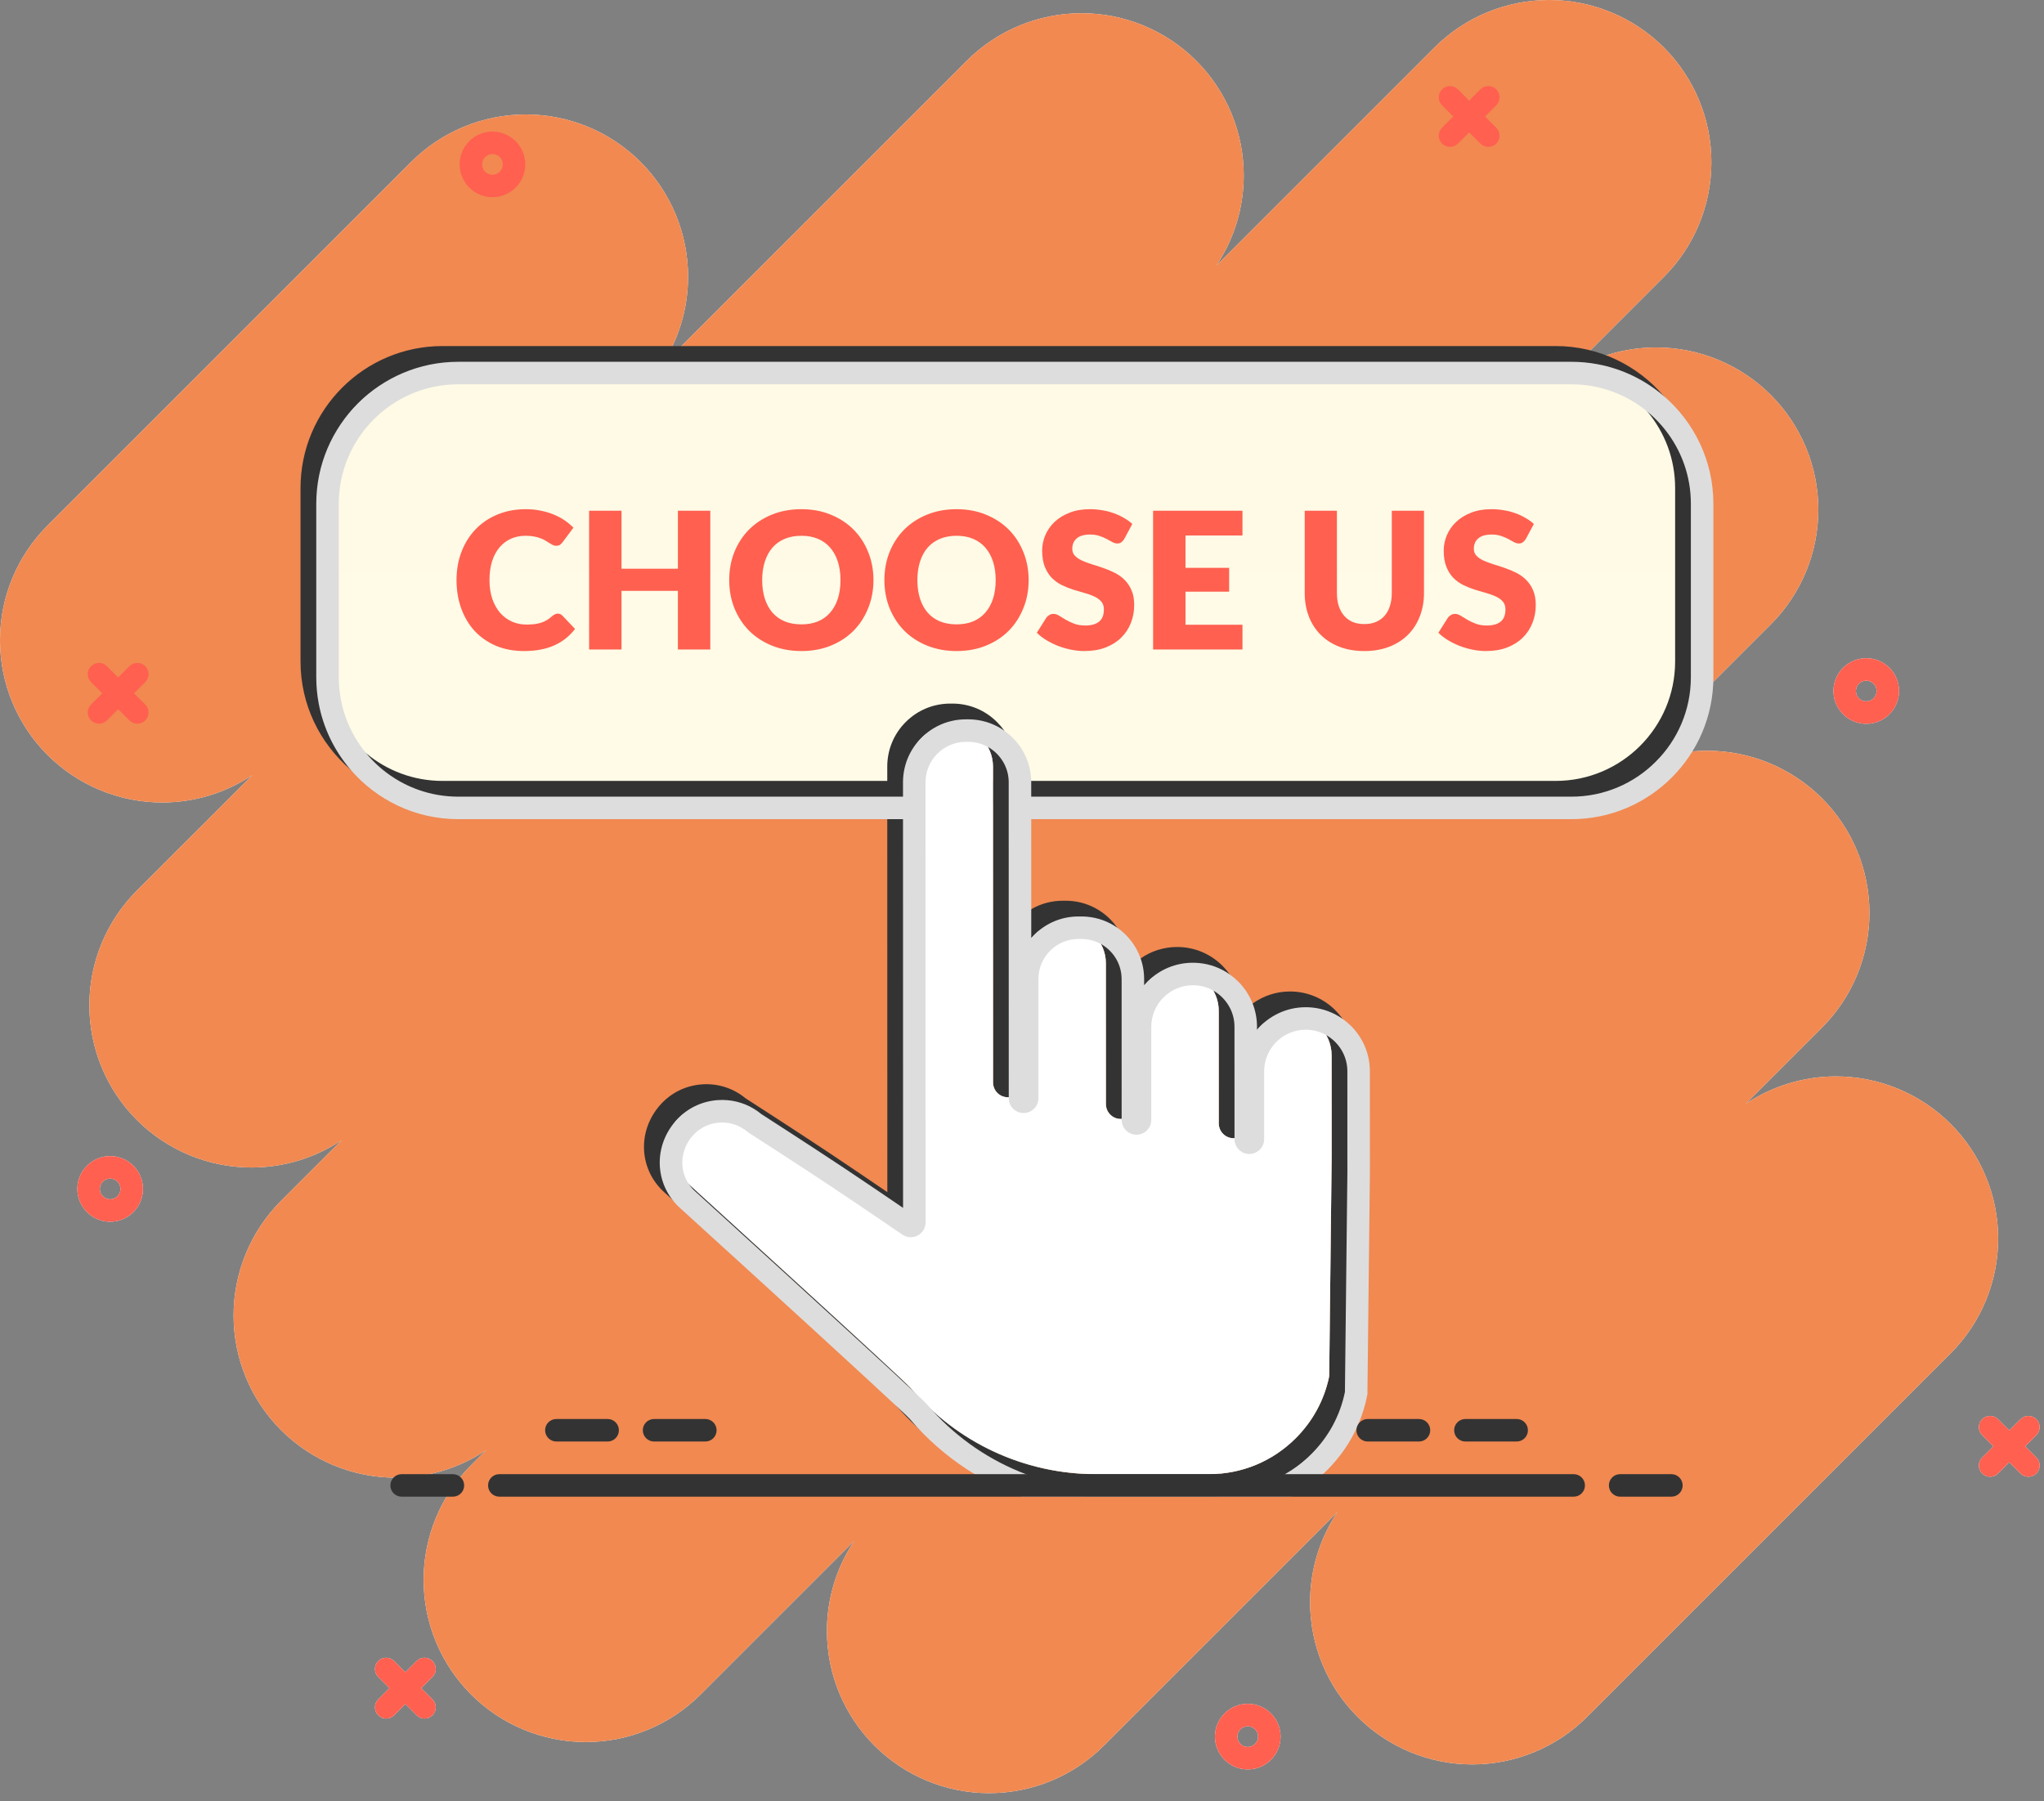 <svg width="236" height="208" viewBox="0 0 236 208" fill="none" xmlns="http://www.w3.org/2000/svg">
<rect x="0" y="0" width="236" height="208" fill="#808080" stroke="none"/>
<path d="M5.486 87.175C8.999 90.688 13.763 92.662 18.73 92.662C22.463 92.662 26.079 91.547 29.137 89.504L15.803 102.837C12.291 106.35 10.317 111.114 10.317 116.082C10.317 121.049 12.29 125.814 15.803 129.326C19.316 132.838 24.08 134.812 29.047 134.812C32.779 134.812 36.396 133.698 39.454 131.655L32.456 138.653C28.944 142.165 26.97 146.93 26.97 151.897C26.97 156.865 28.943 161.629 32.456 165.142C35.968 168.654 40.732 170.628 45.7 170.628C49.431 170.628 53.048 169.514 56.106 167.471L54.397 169.181C50.884 172.693 48.91 177.457 48.91 182.425C48.91 187.393 50.883 192.157 54.397 195.669C57.909 199.181 62.673 201.155 67.641 201.155C72.609 201.155 77.373 199.182 80.885 195.669L98.634 177.92C96.591 180.978 95.477 184.595 95.477 188.326C95.477 193.294 97.45 198.058 100.963 201.57C104.476 205.083 109.24 207.057 114.207 207.057C119.175 207.057 123.939 205.083 127.452 201.57L154.42 174.602C152.376 177.66 151.263 181.277 151.263 185.009C151.263 189.976 153.236 194.74 156.749 198.253C160.262 201.765 165.026 203.739 169.993 203.739C174.961 203.739 179.725 201.766 183.238 198.253L225.222 156.269C228.734 152.756 230.708 147.992 230.708 143.025C230.708 138.057 228.735 133.293 225.222 129.78C221.709 126.268 216.945 124.294 211.977 124.294C208.246 124.294 204.629 125.408 201.571 127.451L210.36 118.662C213.872 115.15 215.846 110.386 215.846 105.418C215.846 100.45 213.873 95.686 210.36 92.174C206.847 88.662 202.083 86.688 197.115 86.688C193.384 86.688 189.767 87.802 186.709 89.845L204.458 72.096C207.971 68.583 209.944 63.819 209.944 58.852C209.944 53.884 207.971 49.12 204.458 45.607C200.946 42.095 196.182 40.121 191.214 40.121C187.483 40.121 183.866 41.235 180.808 43.278L192.111 31.975C195.623 28.462 197.597 23.698 197.597 18.73C197.597 13.763 195.624 8.999 192.111 5.486C188.599 1.974 183.835 0 178.867 0C173.899 0 169.135 1.973 165.623 5.486L140.445 30.664C142.489 27.606 143.602 23.989 143.602 20.258C143.602 15.29 141.629 10.526 138.116 7.013C134.603 3.501 129.839 1.527 124.872 1.527C119.904 1.527 115.14 3.5 111.627 7.013L76.287 42.353C78.331 39.296 79.445 35.679 79.445 31.947C79.445 26.979 77.472 22.215 73.959 18.702C70.446 15.19 65.682 13.216 60.714 13.216C55.747 13.216 50.983 15.189 47.47 18.702L5.486 60.687C1.973 64.2 0 68.964 0 73.931C0 78.898 1.973 83.663 5.486 87.175Z" fill="white"/>
<path d="M230.156 167.011L228.86 168.307C228.353 168.814 228.353 169.635 228.86 170.141C229.366 170.648 230.187 170.648 230.694 170.141L231.99 168.845L233.286 170.141C233.792 170.648 234.614 170.648 235.12 170.141C235.627 169.635 235.627 168.814 235.12 168.307L233.824 167.011L235.12 165.715C235.627 165.209 235.627 164.387 235.12 163.881C234.867 163.627 234.535 163.501 234.203 163.501C233.87 163.501 233.539 163.627 233.285 163.881L231.989 165.177L230.693 163.881C230.44 163.627 230.108 163.501 229.776 163.501C229.444 163.501 229.112 163.627 228.858 163.881C228.352 164.387 228.352 165.209 228.858 165.715L230.154 167.011H230.156Z" fill="white"/>
<path d="M44.969 194.933L43.673 196.229C43.166 196.736 43.166 197.557 43.673 198.063C44.179 198.57 45 198.57 45.507 198.063L46.803 196.767L48.099 198.063C48.605 198.57 49.427 198.57 49.933 198.063C50.44 197.557 50.44 196.736 49.933 196.229L48.637 194.933L49.933 193.637C50.44 193.131 50.44 192.309 49.933 191.803C49.679 191.549 49.348 191.423 49.016 191.423C48.683 191.423 48.352 191.549 48.098 191.803L46.802 193.099L45.506 191.803C45.253 191.549 44.921 191.423 44.589 191.423C44.257 191.423 43.925 191.549 43.671 191.803C43.165 192.309 43.165 193.131 43.671 193.637L44.967 194.933H44.969Z" fill="white"/>
<path d="M11.808 80.057L10.512 81.353C10.006 81.86 10.006 82.681 10.512 83.187C11.019 83.694 11.84 83.694 12.346 83.187L13.642 81.891L14.938 83.187C15.445 83.694 16.266 83.694 16.773 83.187C17.279 82.681 17.279 81.86 16.773 81.353L15.476 80.057L16.773 78.761C17.279 78.254 17.279 77.433 16.773 76.927C16.519 76.673 16.187 76.547 15.855 76.547C15.523 76.547 15.191 76.673 14.938 76.927L13.642 78.223L12.345 76.927C12.092 76.673 11.76 76.547 11.428 76.547C11.096 76.547 10.764 76.673 10.511 76.927C10.004 77.433 10.004 78.254 10.511 78.761L11.807 80.057H11.808Z" fill="white"/>
<path d="M167.796 13.452L166.5 14.748C165.993 15.254 165.993 16.075 166.5 16.582C167.006 17.088 167.828 17.088 168.334 16.582L169.63 15.286L170.926 16.582C171.433 17.088 172.254 17.088 172.76 16.582C173.267 16.075 173.267 15.254 172.76 14.748L171.464 13.452L172.76 12.156C173.267 11.649 173.267 10.828 172.76 10.321C172.507 10.068 172.175 9.941 171.843 9.941C171.511 9.941 171.179 10.068 170.925 10.321L169.629 11.617L168.333 10.321C168.08 10.068 167.748 9.941 167.416 9.941C167.084 9.941 166.752 10.068 166.499 10.321C165.992 10.828 165.992 11.649 166.499 12.156L167.795 13.452H167.796Z" fill="white"/>
<path d="M144.067 196.74C146.156 196.74 147.856 198.44 147.856 200.529C147.856 202.618 146.156 204.318 144.067 204.318C141.978 204.318 140.278 202.618 140.278 200.529C140.278 198.44 141.978 196.74 144.067 196.74ZM144.067 201.724C144.726 201.724 145.262 201.188 145.262 200.529C145.262 199.87 144.726 199.334 144.067 199.334C143.408 199.334 142.872 199.87 142.872 200.529C142.872 201.188 143.408 201.724 144.067 201.724Z" fill="white"/>
<path d="M215.479 76.003C217.568 76.003 219.268 77.703 219.268 79.792C219.268 81.881 217.568 83.581 215.479 83.581C213.39 83.581 211.69 81.881 211.69 79.792C211.69 77.703 213.39 76.003 215.479 76.003ZM215.479 80.987C216.138 80.987 216.674 80.451 216.674 79.792C216.674 79.133 216.138 78.597 215.479 78.597C214.82 78.597 214.284 79.133 214.284 79.792C214.284 80.451 214.82 80.987 215.479 80.987Z" fill="white"/>
<path d="M56.86 15.192C58.949 15.192 60.649 16.892 60.649 18.982C60.649 21.071 58.949 22.77 56.86 22.77C54.771 22.77 53.071 21.071 53.071 18.982C53.071 16.892 54.771 15.192 56.86 15.192ZM56.86 20.176C57.519 20.176 58.055 19.64 58.055 18.981C58.055 18.322 57.519 17.786 56.86 17.786C56.201 17.786 55.665 18.322 55.665 18.981C55.665 19.64 56.201 20.176 56.86 20.176Z" fill="white"/>
<path d="M12.718 133.496C14.807 133.496 16.507 135.196 16.507 137.285C16.507 139.374 14.807 141.074 12.718 141.074C10.629 141.074 8.929 139.374 8.929 137.285C8.929 135.196 10.629 133.496 12.718 133.496ZM12.718 138.48C13.377 138.48 13.913 137.944 13.913 137.285C13.913 136.626 13.377 136.09 12.718 136.09C12.059 136.09 11.523 136.626 11.523 137.285C11.523 137.944 12.059 138.48 12.718 138.48Z" fill="white"/>
<path d="M5.486 87.175C8.999 90.688 13.763 92.662 18.73 92.662C22.463 92.662 26.079 91.547 29.137 89.504L15.803 102.837C12.291 106.35 10.317 111.114 10.317 116.082C10.317 121.049 12.29 125.814 15.803 129.326C19.316 132.838 24.08 134.812 29.047 134.812C32.779 134.812 36.396 133.698 39.454 131.655L32.456 138.653C28.944 142.165 26.97 146.93 26.97 151.897C26.97 156.865 28.943 161.629 32.456 165.142C35.968 168.654 40.732 170.628 45.7 170.628C49.431 170.628 53.048 169.514 56.106 167.471L54.397 169.181C50.884 172.693 48.91 177.457 48.91 182.425C48.91 187.393 50.883 192.157 54.397 195.669C57.909 199.181 62.673 201.155 67.641 201.155C72.609 201.155 77.373 199.182 80.885 195.669L98.634 177.92C96.591 180.978 95.477 184.595 95.477 188.326C95.477 193.294 97.45 198.058 100.963 201.57C104.476 205.083 109.24 207.057 114.207 207.057C119.175 207.057 123.939 205.083 127.452 201.57L154.42 174.602C152.376 177.66 151.263 181.277 151.263 185.009C151.263 189.976 153.236 194.74 156.749 198.253C160.262 201.765 165.026 203.739 169.993 203.739C174.961 203.739 179.725 201.766 183.238 198.253L225.222 156.269C228.734 152.756 230.708 147.992 230.708 143.025C230.708 138.057 228.735 133.293 225.222 129.78C221.709 126.268 216.945 124.294 211.977 124.294C208.246 124.294 204.629 125.408 201.571 127.451L210.36 118.662C213.872 115.15 215.846 110.386 215.846 105.418C215.846 100.45 213.873 95.686 210.36 92.174C206.847 88.662 202.083 86.688 197.115 86.688C193.384 86.688 189.767 87.802 186.709 89.845L204.458 72.096C207.971 68.583 209.944 63.819 209.944 58.852C209.944 53.884 207.971 49.12 204.458 45.607C200.946 42.095 196.182 40.121 191.214 40.121C187.483 40.121 183.866 41.235 180.808 43.278L192.111 31.975C195.623 28.462 197.597 23.698 197.597 18.73C197.597 13.763 195.624 8.999 192.111 5.486C188.599 1.974 183.835 0 178.867 0C173.899 0 169.135 1.973 165.623 5.486L140.445 30.664C142.489 27.606 143.602 23.989 143.602 20.258C143.602 15.29 141.629 10.526 138.116 7.013C134.603 3.501 129.839 1.527 124.872 1.527C119.904 1.527 115.14 3.5 111.627 7.013L76.287 42.353C78.331 39.296 79.445 35.679 79.445 31.947C79.445 26.979 77.472 22.215 73.959 18.702C70.446 15.19 65.682 13.216 60.714 13.216C55.747 13.216 50.983 15.189 47.47 18.702L5.486 60.687C1.973 64.2 0 68.964 0 73.931C0 78.898 1.973 83.663 5.486 87.175Z" fill="#F18951"/>
<path d="M230.156 167.011L228.86 168.307C228.353 168.814 228.353 169.635 228.86 170.141C229.366 170.648 230.187 170.648 230.694 170.141L231.99 168.845L233.286 170.141C233.792 170.648 234.614 170.648 235.12 170.141C235.627 169.635 235.627 168.814 235.12 168.307L233.824 167.011L235.12 165.715C235.627 165.209 235.627 164.387 235.12 163.881C234.867 163.627 234.535 163.501 234.203 163.501C233.87 163.501 233.539 163.627 233.285 163.881L231.989 165.177L230.693 163.881C230.44 163.627 230.108 163.501 229.776 163.501C229.444 163.501 229.112 163.627 228.858 163.881C228.352 164.387 228.352 165.209 228.858 165.715L230.154 167.011H230.156Z" fill="#FF6050"/>
<path d="M44.969 194.933L43.673 196.229C43.166 196.736 43.166 197.557 43.673 198.063C44.179 198.57 45 198.57 45.507 198.063L46.803 196.767L48.099 198.063C48.605 198.57 49.427 198.57 49.933 198.063C50.44 197.557 50.44 196.736 49.933 196.229L48.637 194.933L49.933 193.637C50.44 193.131 50.44 192.309 49.933 191.803C49.679 191.549 49.348 191.423 49.016 191.423C48.683 191.423 48.352 191.549 48.098 191.803L46.802 193.099L45.506 191.803C45.253 191.549 44.921 191.423 44.589 191.423C44.257 191.423 43.925 191.549 43.671 191.803C43.165 192.309 43.165 193.131 43.671 193.637L44.967 194.933H44.969Z" fill="#FF6050"/>
<path d="M11.808 80.057L10.512 81.353C10.006 81.86 10.006 82.681 10.512 83.187C11.019 83.694 11.84 83.694 12.346 83.187L13.642 81.891L14.938 83.187C15.445 83.694 16.266 83.694 16.773 83.187C17.279 82.681 17.279 81.86 16.773 81.353L15.476 80.057L16.773 78.761C17.279 78.254 17.279 77.433 16.773 76.927C16.519 76.673 16.187 76.547 15.855 76.547C15.523 76.547 15.191 76.673 14.938 76.927L13.642 78.223L12.345 76.927C12.092 76.673 11.76 76.547 11.428 76.547C11.096 76.547 10.764 76.673 10.511 76.927C10.004 77.433 10.004 78.254 10.511 78.761L11.807 80.057H11.808Z" fill="#FF6050"/>
<path d="M167.796 13.452L166.5 14.748C165.993 15.254 165.993 16.075 166.5 16.582C167.006 17.088 167.828 17.088 168.334 16.582L169.63 15.286L170.926 16.582C171.433 17.088 172.254 17.088 172.76 16.582C173.267 16.075 173.267 15.254 172.76 14.748L171.464 13.452L172.76 12.156C173.267 11.649 173.267 10.828 172.76 10.321C172.507 10.068 172.175 9.941 171.843 9.941C171.511 9.941 171.179 10.068 170.925 10.321L169.629 11.617L168.333 10.321C168.08 10.068 167.748 9.941 167.416 9.941C167.084 9.941 166.752 10.068 166.499 10.321C165.992 10.828 165.992 11.649 166.499 12.156L167.795 13.452H167.796Z" fill="#FF6050"/>
<path d="M144.067 196.74C146.156 196.74 147.856 198.44 147.856 200.529C147.856 202.618 146.156 204.318 144.067 204.318C141.978 204.318 140.278 202.618 140.278 200.529C140.278 198.44 141.978 196.74 144.067 196.74ZM144.067 201.724C144.726 201.724 145.262 201.188 145.262 200.529C145.262 199.87 144.726 199.334 144.067 199.334C143.408 199.334 142.872 199.87 142.872 200.529C142.872 201.188 143.408 201.724 144.067 201.724Z" fill="#FF6050"/>
<path d="M215.479 76.003C217.568 76.003 219.268 77.703 219.268 79.792C219.268 81.881 217.568 83.581 215.479 83.581C213.39 83.581 211.69 81.881 211.69 79.792C211.69 77.703 213.39 76.003 215.479 76.003ZM215.479 80.987C216.138 80.987 216.674 80.451 216.674 79.792C216.674 79.133 216.138 78.597 215.479 78.597C214.82 78.597 214.284 79.133 214.284 79.792C214.284 80.451 214.82 80.987 215.479 80.987Z" fill="#FF6050"/>
<path d="M56.86 15.192C58.949 15.192 60.649 16.892 60.649 18.982C60.649 21.071 58.949 22.77 56.86 22.77C54.771 22.77 53.071 21.071 53.071 18.982C53.071 16.892 54.771 15.192 56.86 15.192ZM56.86 20.176C57.519 20.176 58.055 19.64 58.055 18.981C58.055 18.322 57.519 17.786 56.86 17.786C56.201 17.786 55.665 18.322 55.665 18.981C55.665 19.64 56.201 20.176 56.86 20.176Z" fill="#FF6050"/>
<path d="M12.718 133.496C14.807 133.496 16.507 135.196 16.507 137.285C16.507 139.374 14.807 141.074 12.718 141.074C10.629 141.074 8.929 139.374 8.929 137.285C8.929 135.196 10.629 133.496 12.718 133.496ZM12.718 138.48C13.377 138.48 13.913 137.944 13.913 137.285C13.913 136.626 13.377 136.09 12.718 136.09C12.059 136.09 11.523 136.626 11.523 137.285C11.523 137.944 12.059 138.48 12.718 138.48Z" fill="#FF6050"/>
<path d="M194.711 56.09V76.123C194.711 84.444 187.942 91.213 179.621 91.213H114.65V88.26C114.65 87.013 114.162 85.839 113.278 84.954C112.394 84.071 111.22 83.584 109.973 83.584H109.719C108.469 83.584 107.294 84.071 106.412 84.954C105.529 85.837 105.043 87.011 105.043 88.261V91.213H51.09C42.77 91.213 36 84.444 36 76.123V56.09C36 47.769 42.77 41 51.09 41H179.621C187.942 41 194.711 47.769 194.711 56.09Z" fill="url(#paint0_linear_3228_4515)"/>
<path d="M192.076 45.71C189.067 42.192 184.599 39.96 179.619 39.96H51.089C42.051 39.96 34.699 47.312 34.699 56.35V76.383C34.699 81.364 36.933 85.833 40.45 88.841C43.315 91.292 47.032 92.772 51.089 92.772H105.042V90.173H51.089C47.748 90.173 44.682 88.979 42.293 86.995C39.243 84.464 37.298 80.647 37.298 76.383V56.35C37.298 48.745 43.484 42.559 51.089 42.559H179.619C183.883 42.559 187.701 44.504 190.232 47.554C192.216 49.943 193.41 53.009 193.41 56.35V76.383C193.41 83.987 187.223 90.173 179.619 90.173H114.649V91.473C114.649 91.872 114.649 92.306 114.649 92.772H179.619C188.656 92.772 196.009 85.42 196.009 76.383V56.35C196.009 52.292 194.527 48.575 192.076 45.71Z" fill="#333333"/>
<path d="M155.052 132.081C155.051 129.518 155.05 126.198 155.049 121.888C155.049 121.762 155.046 121.637 155.037 121.513C154.948 120.027 154.324 118.639 153.26 117.575C152.738 117.054 152.139 116.638 151.489 116.339C150.701 115.977 149.839 115.786 148.946 115.786H148.946C147.449 115.786 146.075 116.329 145.013 117.228C143.687 118.348 142.843 120.022 142.843 121.889C142.843 125.675 142.843 127.022 142.843 129.196V129.722C142.843 129.912 142.713 130.073 142.536 130.12C142.502 130.129 142.466 130.134 142.43 130.134C142.203 130.134 142.019 129.949 142.019 129.723C142.017 123.107 142.016 117.064 142.016 116.752C142.016 116.626 142.012 116.501 142.004 116.376C141.914 114.889 141.291 113.503 140.226 112.439C139.704 111.917 139.105 111.501 138.454 111.203C137.667 110.841 136.805 110.651 135.914 110.651H135.912C134.439 110.651 133.087 111.176 132.031 112.048C130.675 113.168 129.81 114.862 129.811 116.754C129.811 122.296 129.811 124.037 129.811 126.236V127.497C129.811 127.687 129.681 127.848 129.505 127.894C129.471 127.903 129.436 127.908 129.4 127.908C129.173 127.908 128.988 127.723 128.988 127.497V124.243C128.986 121.422 128.985 118.047 128.984 111.23C128.984 111.122 128.981 111.015 128.975 110.908C128.854 108.668 127.483 106.756 125.55 105.858C124.793 105.505 123.949 105.309 123.061 105.309H122.7C121.332 105.309 120.072 105.775 119.068 106.557C117.675 107.641 116.777 109.334 116.778 111.232C116.779 120.628 116.779 121.582 116.78 124.993C116.78 125.141 116.704 125.239 116.66 125.284C116.619 125.324 116.558 125.369 116.472 125.391C116.441 125.4 116.405 125.405 116.366 125.405C116.14 125.405 115.955 125.22 115.955 124.994C115.953 114.013 115.95 99.77 115.949 92.772C115.949 92.306 115.948 91.872 115.948 91.473V88.519C115.948 88.405 115.944 88.291 115.938 88.178C115.856 86.712 115.244 85.344 114.195 84.295C113.689 83.789 113.11 83.386 112.481 83.094C111.704 82.734 110.853 82.544 109.972 82.544H109.717C108.12 82.544 106.619 83.166 105.491 84.294C104.363 85.423 103.742 86.924 103.742 88.521V91.473L103.743 94.59L103.751 139.122V139.332C103.751 139.547 103.613 139.653 103.53 139.696C103.448 139.74 103.284 139.794 103.106 139.674L98.525 136.558C93.883 133.404 88.684 130.049 86.464 128.617C85.926 128.27 85.454 127.965 85.306 127.867C84.906 127.528 84.472 127.253 84.018 127.041C81.724 125.967 78.903 126.488 77.16 128.493C75.544 130.353 75.244 132.835 76.198 134.865C76.529 135.572 77.013 136.224 77.645 136.777C87.856 146.058 103.337 160.197 104.187 161.151C107.855 165.478 112.629 168.593 117.918 170.223C118.685 170.46 119.463 170.665 120.25 170.838C122.303 171.289 124.419 171.523 126.563 171.523H126.568L139.592 171.52C141.769 171.52 143.876 171.074 145.811 170.223C147.547 169.46 149.145 168.371 150.526 166.99C152.731 164.784 154.183 162.057 154.767 159.047L155.054 133.38L155.052 132.081ZM153.47 158.784L153.469 158.912C153.462 158.949 153.454 158.985 153.446 159.021C153.441 159.045 153.436 159.07 153.43 159.094C153.421 159.139 153.411 159.184 153.401 159.229C153.392 159.27 153.382 159.31 153.373 159.35C153.363 159.391 153.353 159.432 153.343 159.473C153.331 159.522 153.319 159.57 153.306 159.619C153.298 159.652 153.29 159.684 153.281 159.716C153.271 159.752 153.262 159.788 153.252 159.824C153.238 159.876 153.223 159.928 153.208 159.98C153.193 160.035 153.177 160.091 153.16 160.146C153.158 160.154 153.155 160.162 153.153 160.169C153.135 160.228 153.118 160.286 153.099 160.344C153.085 160.389 153.07 160.434 153.055 160.48C153.048 160.502 153.04 160.524 153.033 160.547C153.016 160.599 152.998 160.651 152.98 160.704C152.967 160.74 152.955 160.776 152.941 160.812C152.927 160.854 152.912 160.896 152.896 160.939C152.879 160.986 152.862 161.032 152.844 161.078C152.834 161.106 152.823 161.134 152.812 161.161C152.793 161.211 152.773 161.261 152.753 161.311C152.74 161.345 152.727 161.378 152.713 161.411C152.691 161.465 152.669 161.52 152.646 161.574C152.639 161.588 152.634 161.603 152.627 161.618C152.597 161.689 152.566 161.76 152.534 161.83C152.531 161.838 152.528 161.845 152.525 161.852C152.501 161.905 152.476 161.959 152.451 162.012C152.436 162.045 152.421 162.079 152.405 162.112C152.372 162.18 152.339 162.249 152.306 162.317C152.269 162.391 152.233 162.464 152.195 162.536C152.162 162.6 152.129 162.664 152.094 162.727C152.086 162.744 152.077 162.761 152.067 162.778C152.042 162.823 152.017 162.87 151.992 162.915C151.961 162.971 151.929 163.028 151.897 163.083C151.864 163.141 151.829 163.2 151.795 163.258C151.754 163.327 151.713 163.396 151.671 163.464C151.661 163.479 151.651 163.496 151.641 163.511C151.605 163.569 151.569 163.627 151.532 163.684C151.526 163.694 151.52 163.702 151.515 163.711C151.476 163.771 151.437 163.831 151.397 163.89C151.355 163.953 151.313 164.015 151.27 164.077C151.242 164.119 151.214 164.159 151.184 164.199C151.158 164.239 151.13 164.277 151.102 164.316C151.05 164.388 150.997 164.46 150.943 164.531C150.895 164.596 150.846 164.661 150.795 164.725C150.43 165.195 150.034 165.644 149.607 166.071C146.932 168.746 143.375 170.221 139.592 170.221L126.563 170.223H126.561C119.522 170.223 112.815 167.592 107.68 162.906C106.91 162.204 106.176 161.456 105.482 160.663C105.38 160.547 105.279 160.429 105.178 160.311L105.158 160.287C104.107 159.107 84.331 141.102 79.551 136.754C78.919 136.178 78.549 135.842 78.519 135.815L78.5 135.798C76.599 134.137 76.441 131.302 78.142 129.345C79.03 128.323 80.29 127.798 81.556 127.798C82.588 127.798 83.625 128.146 84.466 128.859L84.524 128.908L84.588 128.951C84.739 129.051 85.176 129.333 85.73 129.69L85.763 129.711C87.978 131.141 93.168 134.488 97.794 137.633L102.375 140.748C102.909 141.111 103.567 141.147 104.139 140.845C104.71 140.543 105.05 139.977 105.05 139.332L105.043 92.772V90.173L105.042 88.52C105.042 87.271 105.527 86.096 106.41 85.213C107.293 84.33 108.467 83.844 109.717 83.844H109.972C111.219 83.844 112.392 84.33 113.277 85.214C113.589 85.526 113.851 85.874 114.06 86.249C114.444 86.936 114.648 87.712 114.648 88.519V90.173L114.649 91.473C114.649 91.872 114.649 92.306 114.649 92.772C114.651 99.769 114.654 114.012 114.656 124.994C114.656 125.23 114.704 125.454 114.791 125.659C114.823 125.735 114.861 125.809 114.904 125.88C114.918 125.903 114.933 125.927 114.949 125.95C114.98 125.995 115.012 126.039 115.047 126.081C115.065 126.102 115.083 126.123 115.101 126.144C115.119 126.163 115.138 126.184 115.158 126.203C115.482 126.526 115.935 126.722 116.432 126.703C116.444 126.703 116.455 126.703 116.466 126.701C116.468 126.701 116.471 126.701 116.473 126.701C116.492 126.7 116.511 126.699 116.529 126.696C116.536 126.696 116.544 126.695 116.551 126.694C116.575 126.692 116.598 126.689 116.621 126.685C116.643 126.682 116.664 126.679 116.685 126.675C116.696 126.673 116.708 126.67 116.719 126.668C116.742 126.663 116.765 126.658 116.786 126.653C116.814 126.646 116.84 126.638 116.867 126.63C116.894 126.622 116.921 126.614 116.946 126.604C116.972 126.595 116.998 126.585 117.024 126.574C117.048 126.564 117.072 126.554 117.095 126.543C117.098 126.543 117.099 126.542 117.101 126.54C117.151 126.517 117.2 126.49 117.249 126.461C117.272 126.447 117.296 126.432 117.319 126.416C117.341 126.401 117.362 126.387 117.384 126.371C117.399 126.36 117.414 126.349 117.428 126.337C117.432 126.334 117.436 126.33 117.44 126.328C117.455 126.315 117.471 126.302 117.485 126.289C117.517 126.262 117.547 126.234 117.576 126.205C117.577 126.204 117.579 126.202 117.581 126.2C117.601 126.18 117.62 126.16 117.639 126.139C117.641 126.137 117.642 126.136 117.643 126.134C117.663 126.112 117.682 126.089 117.701 126.067C117.717 126.047 117.733 126.026 117.748 126.005C117.76 125.99 117.771 125.974 117.782 125.957C117.789 125.947 117.796 125.936 117.803 125.926C117.815 125.908 117.827 125.89 117.837 125.871C117.839 125.869 117.84 125.867 117.841 125.865C117.853 125.846 117.864 125.827 117.874 125.807C117.881 125.794 117.888 125.783 117.893 125.77C117.902 125.755 117.91 125.74 117.917 125.724C117.94 125.674 117.962 125.622 117.981 125.569C117.988 125.548 117.995 125.527 118.002 125.506C118.004 125.499 118.006 125.492 118.008 125.485C118.012 125.471 118.016 125.457 118.02 125.443C118.025 125.424 118.03 125.405 118.034 125.386C118.036 125.38 118.037 125.373 118.039 125.366C118.045 125.339 118.051 125.31 118.055 125.282C118.059 125.26 118.063 125.237 118.065 125.214C118.068 125.198 118.07 125.182 118.07 125.166C118.077 125.109 118.08 125.051 118.08 124.993C118.08 121.582 118.08 120.628 118.077 111.232C118.077 110 118.559 108.84 119.433 107.965C120.307 107.091 121.468 106.609 122.7 106.608H123.061C124.801 106.608 126.321 107.575 127.109 109.001C127.475 109.662 127.684 110.423 127.684 111.23C127.685 117.809 127.686 121.182 127.687 123.946L127.689 127.497C127.689 128.441 128.456 129.208 129.4 129.208C129.436 129.208 129.471 129.206 129.506 129.204C130.4 129.149 131.11 128.404 131.11 127.497V126.091C131.111 123.958 131.111 122.173 131.11 116.754C131.11 115.473 131.61 114.268 132.518 113.359C133.427 112.451 134.632 111.95 135.914 111.95C137.194 111.95 138.4 112.45 139.307 113.358C139.619 113.67 139.883 114.016 140.095 114.389C140.501 115.102 140.716 115.911 140.716 116.752C140.716 117.064 140.718 123.107 140.719 129.723C140.719 130.665 141.487 131.433 142.43 131.433C142.465 131.433 142.501 131.432 142.536 131.43C143.432 131.374 144.143 130.629 144.143 129.722V129.196C144.143 127.022 144.143 125.674 144.143 121.889C144.143 119.241 146.297 117.087 148.946 117.086C150.227 117.086 151.432 117.586 152.341 118.494C152.653 118.806 152.916 119.153 153.128 119.525C153.533 120.239 153.749 121.047 153.75 121.889C153.751 126.198 153.752 129.519 153.753 132.081L153.754 133.38H153.755L153.471 158.784H153.47Z" fill="white"/>
<path d="M156.351 131.41C156.35 128.945 156.349 125.831 156.348 121.888C156.348 120.348 155.88 118.88 155.01 117.644C154.764 117.295 154.486 116.964 154.178 116.656C152.778 115.257 150.92 114.487 148.944 114.487C147.336 114.487 145.845 115.004 144.629 115.88C144.144 116.229 143.703 116.635 143.316 117.089V116.751C143.316 115.212 142.846 113.742 141.976 112.506C141.731 112.157 141.453 111.827 141.145 111.52C139.746 110.121 137.888 109.35 135.912 109.35C134.384 109.351 132.927 109.813 131.698 110.67C131.337 110.92 130.997 111.205 130.68 111.522C130.542 111.66 130.409 111.803 130.283 111.95V111.23C130.283 109.702 129.805 108.284 128.992 107.116C127.687 105.239 125.514 104.009 123.059 104.009H122.7C121.404 104.009 120.159 104.349 119.068 104.989C118.537 105.299 118.042 105.681 117.595 106.127C117.476 106.247 117.361 106.369 117.251 106.495C117.25 101.039 117.249 96.091 117.248 92.772V88.518C117.248 87.013 116.791 85.576 115.945 84.366C115.7 84.016 115.422 83.684 115.114 83.376C113.739 82.001 111.913 81.244 109.97 81.244H109.717C107.772 81.244 105.945 82.001 104.572 83.375C103.199 84.749 102.442 86.576 102.443 88.521V91.473L102.444 94.59L102.451 137.657L99.255 135.483C94.603 132.321 89.395 128.962 87.169 127.525L87.139 127.505C86.693 127.218 86.269 126.944 86.082 126.823C84.659 125.645 82.86 125.074 81.009 125.215C79.13 125.359 77.414 126.219 76.18 127.64C73.529 130.691 73.794 135.128 76.78 137.747C77.051 137.993 77.323 138.24 77.595 138.487C89.579 149.385 102.39 161.113 103.209 162.007C103.335 162.156 103.462 162.303 103.591 162.448C104.305 163.259 105.057 164.026 105.844 164.75C108.33 167.035 111.157 168.878 114.206 170.223C118.052 171.918 122.252 172.822 126.566 172.822H126.568L139.592 172.82C142.819 172.819 145.906 171.914 148.564 170.223C149.594 169.567 150.561 168.793 151.445 167.908C153.821 165.532 155.411 162.553 156.043 159.294C156.057 159.217 156.066 159.139 156.067 159.061L156.354 133.394V133.386L156.351 131.41ZM107.68 162.906C106.911 162.204 106.176 161.456 105.482 160.663C105.38 160.546 105.279 160.429 105.178 160.311L105.158 160.287C104.107 159.107 84.331 141.102 79.551 136.753C78.919 136.178 78.549 135.842 78.519 135.815L78.5 135.798C76.599 134.137 76.441 131.302 78.142 129.344C79.03 128.322 80.29 127.798 81.557 127.798C82.588 127.798 83.625 128.146 84.466 128.859L84.525 128.908L84.588 128.95C84.739 129.051 85.176 129.332 85.73 129.69L85.763 129.711C87.978 131.141 93.168 134.488 97.794 137.633L102.375 140.748C102.909 141.111 103.568 141.146 104.139 140.844C104.71 140.542 105.05 139.977 105.05 139.331L105.043 92.772V90.173L105.042 88.52C105.042 87.27 105.527 86.096 106.41 85.213C107.293 84.33 108.467 83.844 109.718 83.843H109.972C111.219 83.843 112.393 84.33 113.277 85.214C113.589 85.526 113.851 85.874 114.06 86.249C114.444 86.936 114.648 87.712 114.648 88.519V90.173L114.649 91.473C114.649 91.872 114.65 92.306 114.65 92.772C114.651 99.769 114.654 114.012 114.656 124.993C114.656 125.229 114.704 125.454 114.791 125.659C114.823 125.735 114.861 125.809 114.904 125.88C114.919 125.903 114.933 125.926 114.949 125.949C114.98 125.995 115.012 126.039 115.047 126.081C115.065 126.102 115.083 126.123 115.101 126.143C115.119 126.163 115.138 126.183 115.158 126.202C115.482 126.526 115.935 126.721 116.432 126.702C116.444 126.702 116.455 126.702 116.466 126.7C116.468 126.7 116.471 126.7 116.473 126.7C116.492 126.7 116.511 126.698 116.529 126.696C116.536 126.695 116.544 126.695 116.551 126.694C116.575 126.691 116.598 126.688 116.621 126.685C116.643 126.682 116.664 126.679 116.685 126.674C116.696 126.672 116.708 126.67 116.719 126.667C116.742 126.663 116.765 126.658 116.786 126.653C116.814 126.646 116.841 126.638 116.867 126.63C116.894 126.622 116.921 126.613 116.947 126.604C116.973 126.594 116.999 126.584 117.025 126.574C117.048 126.564 117.072 126.554 117.095 126.543C117.098 126.543 117.099 126.542 117.101 126.54C117.151 126.516 117.2 126.49 117.249 126.461C117.273 126.447 117.296 126.431 117.32 126.416C117.341 126.401 117.362 126.386 117.384 126.371C117.399 126.36 117.414 126.348 117.428 126.337C117.432 126.334 117.436 126.33 117.44 126.327C117.455 126.315 117.471 126.302 117.485 126.289C117.517 126.262 117.547 126.234 117.576 126.204C117.577 126.204 117.579 126.202 117.581 126.2C117.601 126.18 117.62 126.159 117.639 126.138C117.641 126.137 117.642 126.136 117.643 126.133C117.663 126.112 117.682 126.089 117.701 126.067C117.717 126.046 117.733 126.026 117.748 126.005C117.76 125.989 117.771 125.973 117.782 125.957C117.79 125.947 117.797 125.936 117.803 125.926C117.816 125.907 117.827 125.89 117.837 125.871C117.839 125.869 117.84 125.867 117.841 125.864C117.853 125.845 117.864 125.827 117.874 125.807C117.882 125.794 117.888 125.782 117.893 125.77C117.902 125.755 117.91 125.739 117.917 125.723C117.941 125.673 117.962 125.621 117.981 125.569C117.988 125.548 117.995 125.527 118.002 125.505C118.004 125.499 118.006 125.492 118.008 125.485C118.012 125.471 118.016 125.457 118.02 125.443C118.025 125.424 118.03 125.405 118.034 125.386C118.036 125.38 118.037 125.373 118.039 125.366C118.045 125.338 118.051 125.31 118.055 125.282C118.059 125.26 118.063 125.236 118.065 125.213C118.068 125.198 118.07 125.182 118.071 125.166C118.077 125.109 118.08 125.051 118.08 124.993C118.08 121.582 118.08 120.628 118.078 111.232C118.078 109.999 118.559 108.84 119.433 107.965C120.307 107.09 121.468 106.609 122.7 106.608H123.061C124.801 106.608 126.321 107.575 127.109 109C127.475 109.662 127.684 110.422 127.684 111.23C127.685 117.809 127.686 121.182 127.687 123.945L127.689 127.497C127.689 128.44 128.456 129.207 129.4 129.207C129.436 129.207 129.471 129.206 129.506 129.204C130.4 129.149 131.11 128.404 131.11 127.497V126.091C131.111 123.957 131.111 122.173 131.11 116.754C131.11 115.473 131.61 114.268 132.518 113.359C133.427 112.45 134.632 111.95 135.914 111.949C137.194 111.949 138.4 112.45 139.307 113.358C139.619 113.67 139.883 114.016 140.095 114.389C140.501 115.102 140.716 115.911 140.716 116.752C140.716 117.064 140.718 123.107 140.719 129.722C140.719 130.665 141.487 131.433 142.43 131.433C142.466 131.433 142.501 131.431 142.537 131.429C143.432 131.374 144.143 130.629 144.143 129.722V129.196C144.143 127.022 144.143 125.674 144.143 121.889C144.143 119.241 146.298 117.087 148.946 117.086C150.227 117.086 151.432 117.586 152.341 118.494C152.653 118.805 152.916 119.152 153.128 119.525C153.534 120.238 153.749 121.047 153.75 121.889C153.751 126.198 153.752 129.519 153.753 132.081L153.754 133.38H153.756L153.471 158.784L153.47 158.912C153.463 158.948 153.455 158.985 153.446 159.021C153.442 159.045 153.437 159.07 153.431 159.094C153.422 159.139 153.412 159.184 153.401 159.229C153.392 159.269 153.383 159.309 153.373 159.349C153.364 159.391 153.354 159.432 153.344 159.473C153.332 159.521 153.32 159.57 153.307 159.618C153.299 159.651 153.29 159.684 153.281 159.716C153.272 159.752 153.262 159.788 153.253 159.824C153.239 159.875 153.224 159.927 153.209 159.979C153.194 160.035 153.177 160.09 153.161 160.146C153.158 160.154 153.156 160.161 153.154 160.169C153.136 160.227 153.118 160.286 153.099 160.343C153.085 160.389 153.071 160.434 153.056 160.48C153.049 160.502 153.041 160.524 153.033 160.546C153.017 160.599 152.999 160.651 152.981 160.704C152.968 160.74 152.955 160.776 152.942 160.812C152.927 160.854 152.913 160.896 152.897 160.938C152.88 160.985 152.863 161.032 152.844 161.078C152.835 161.106 152.824 161.134 152.813 161.161C152.794 161.211 152.774 161.261 152.754 161.311C152.741 161.344 152.728 161.377 152.714 161.411C152.692 161.465 152.67 161.519 152.646 161.573C152.64 161.588 152.634 161.603 152.627 161.618C152.598 161.689 152.567 161.759 152.535 161.83C152.532 161.837 152.528 161.844 152.526 161.852C152.502 161.905 152.477 161.958 152.452 162.012C152.437 162.045 152.422 162.078 152.405 162.111C152.373 162.18 152.34 162.248 152.306 162.317C152.27 162.39 152.233 162.463 152.195 162.536C152.162 162.6 152.129 162.664 152.095 162.727C152.086 162.744 152.077 162.761 152.068 162.777C152.043 162.823 152.018 162.869 151.992 162.915C151.961 162.971 151.93 163.027 151.898 163.083C151.865 163.141 151.83 163.2 151.796 163.258C151.755 163.327 151.713 163.396 151.671 163.464C151.661 163.479 151.652 163.495 151.642 163.511C151.606 163.569 151.569 163.627 151.533 163.684C151.527 163.693 151.521 163.702 151.515 163.711C151.477 163.771 151.437 163.83 151.398 163.89C151.356 163.953 151.314 164.015 151.271 164.077C151.243 164.118 151.215 164.159 151.185 164.199C151.159 164.238 151.13 164.277 151.103 164.316C151.05 164.388 150.998 164.46 150.944 164.531C150.896 164.596 150.847 164.661 150.796 164.725C150.431 165.195 150.035 165.644 149.608 166.071C146.933 168.746 143.376 170.221 139.592 170.221L126.564 170.223H126.562C119.523 170.223 112.815 167.592 107.681 162.906H107.68Z" fill="#333333"/>
<path d="M153.755 133.38L153.47 158.783C153.47 158.868 153.461 158.953 153.443 159.037C152.88 161.692 151.557 164.12 149.608 166.07C146.933 168.746 143.375 170.22 139.592 170.22L126.563 170.222C118.314 170.223 110.519 166.61 105.178 160.311L105.158 160.287C103.968 158.951 78.773 136.046 78.519 135.814L78.5 135.797C76.599 134.136 76.441 131.302 78.142 129.344C79.03 128.322 80.29 127.797 81.557 127.797C82.589 127.797 83.625 128.146 84.466 128.859L84.525 128.908L84.588 128.95C84.74 129.05 85.176 129.332 85.73 129.69L85.763 129.711C87.979 131.14 93.168 134.487 97.794 137.632L102.375 140.748C102.909 141.11 103.568 141.146 104.139 140.844C104.71 140.542 105.05 139.976 105.05 139.331L105.043 92.772V90.173L105.042 88.52C105.042 87.27 105.527 86.096 106.41 85.213C107.293 84.33 108.467 83.844 109.718 83.843H109.972C111.219 83.843 112.393 84.33 113.277 85.213C114.161 86.098 114.648 87.272 114.648 88.518V90.173L114.649 91.472C114.649 91.871 114.65 92.305 114.65 92.772C114.651 99.768 114.654 114.011 114.656 124.993C114.656 126.018 115.562 126.834 116.614 126.686C116.911 126.644 117.194 126.523 117.429 126.336C117.846 126.003 118.08 125.516 118.08 124.992C118.08 121.581 118.08 120.627 118.078 111.232C118.078 109.999 118.559 108.839 119.433 107.965C120.307 107.09 121.468 106.608 122.7 106.607H123.061C125.609 106.607 127.684 108.681 127.684 111.23C127.685 117.808 127.687 121.181 127.687 123.945L127.689 127.496C127.689 128.44 128.456 129.207 129.4 129.207C130.343 129.207 131.11 128.439 131.11 127.496V126.09C131.111 123.957 131.111 122.173 131.11 116.753C131.11 115.472 131.61 114.267 132.518 113.359C133.427 112.45 134.632 111.95 135.914 111.949C137.194 111.949 138.4 112.449 139.307 113.357C140.216 114.265 140.717 115.47 140.717 116.752C140.717 117.064 140.718 123.106 140.719 129.722C140.719 130.665 141.487 131.432 142.43 131.432C143.373 131.432 144.143 130.665 144.143 129.721V129.196C144.143 127.022 144.143 125.674 144.143 121.889C144.143 119.24 146.298 117.086 148.947 117.085C150.227 117.085 151.433 117.585 152.341 118.493C153.249 119.401 153.749 120.607 153.75 121.888C153.751 126.198 153.752 129.518 153.753 132.08L153.754 133.38H153.756H153.755Z" fill="white"/>
<g style="mix-blend-mode:multiply">
<path d="M192.076 45.71C189.941 43.884 187.334 42.596 184.465 42.058C183.484 41.874 182.471 41.777 181.437 41.777H52.906C43.869 41.777 36.516 49.129 36.516 58.167V78.2C36.516 79.235 36.612 80.247 36.796 81.228C37.335 84.098 38.623 86.706 40.451 88.841C43.458 92.357 47.926 94.59 52.906 94.59H104.261L104.268 139.474L103.751 139.122L101.072 137.301C96.421 134.138 91.213 130.779 88.986 129.343L88.956 129.323C88.51 129.036 88.086 128.762 87.9 128.64C86.784 127.717 85.438 127.167 84.018 127.041C83.625 127.005 83.227 127.002 82.826 127.033C80.947 127.176 79.231 128.037 77.997 129.458C76.624 131.037 76.034 132.988 76.198 134.865C76.31 136.155 76.778 137.41 77.595 138.487C77.884 138.871 78.218 139.232 78.597 139.564C88.743 148.787 99.696 158.8 103.591 162.448C104.384 163.191 104.885 163.67 105.026 163.825C105.293 164.14 105.567 164.448 105.844 164.75C107.825 166.903 110.079 168.739 112.532 170.223C114.257 171.268 116.082 172.138 117.978 172.822H149.012C150.355 172.137 151.609 171.267 152.744 170.223C152.919 170.061 153.092 169.896 153.262 169.726C154.683 168.305 155.822 166.669 156.643 164.886C156.719 164.723 156.791 164.559 156.86 164.394C157.305 163.342 157.64 162.244 157.86 161.111L157.882 160.996L158.171 135.212V135.204L158.168 133.227C158.167 130.763 158.166 127.648 158.165 123.705C158.165 121.73 157.394 119.872 155.995 118.473C155.687 118.166 155.358 117.89 155.01 117.645C153.97 116.912 152.764 116.463 151.489 116.339C151.248 116.316 151.006 116.304 150.762 116.304C148.511 116.304 146.491 117.315 145.133 118.906V118.569C145.133 118.114 145.092 117.666 145.012 117.228C144.928 116.765 144.799 116.314 144.629 115.88C144.262 114.938 143.699 114.074 142.962 113.337C142.654 113.029 142.324 112.752 141.976 112.507C140.936 111.774 139.729 111.326 138.454 111.203C138.215 111.18 137.973 111.168 137.729 111.168C135.755 111.169 133.897 111.94 132.498 113.339C132.359 113.478 132.226 113.621 132.101 113.768V113.048C132.101 112.708 132.077 112.375 132.031 112.048C131.965 111.572 131.853 111.112 131.697 110.67C131.19 109.22 130.232 107.979 128.992 107.116C127.998 106.424 126.821 105.975 125.55 105.858C125.328 105.837 125.103 105.826 124.877 105.826H124.517C122.59 105.827 120.777 106.579 119.412 107.945C119.293 108.064 119.178 108.187 119.069 108.312C119.069 107.721 119.069 107.135 119.069 106.557V104.989C119.068 100.872 119.067 97.219 119.066 94.59H181.437C190.474 94.59 197.827 87.238 197.827 78.2V58.167C197.827 53.187 195.594 48.718 192.077 45.71H192.076ZM195.227 78.2C195.227 85.804 189.041 91.991 181.437 91.991H119.065V90.336C119.065 90.282 119.064 90.228 119.062 90.173C119.022 88.293 118.268 86.53 116.931 85.194C116.623 84.886 116.294 84.61 115.945 84.366C114.921 83.649 113.735 83.212 112.481 83.094C112.252 83.073 112.021 83.062 111.788 83.062H111.534C109.59 83.062 107.763 83.819 106.389 85.193C105.055 86.528 104.303 88.291 104.262 90.173C104.261 90.228 104.26 90.284 104.26 90.338V91.991H52.906C51.325 91.991 49.805 91.723 48.39 91.231C45.987 90.396 43.885 88.915 42.293 86.996C40.309 84.607 39.115 81.54 39.115 78.2V58.167C39.115 50.562 45.302 44.376 52.906 44.376H181.437C184.777 44.376 187.844 45.57 190.232 47.554C192.151 49.146 193.633 51.249 194.468 53.651C194.96 55.066 195.227 56.586 195.227 58.167V78.2ZM129.502 113.048C129.502 119.626 129.504 122.999 129.504 125.763V127.894L129.506 129.204V129.314C129.506 130.258 130.274 131.025 131.217 131.025C132.16 131.025 132.927 130.257 132.927 129.314V127.908C132.927 125.775 132.927 123.991 132.927 118.571C132.927 117.29 133.427 116.085 134.335 115.177C135.244 114.268 136.45 113.768 137.731 113.767C138.572 113.767 139.382 113.983 140.095 114.389C140.468 114.601 140.813 114.864 141.124 115.175C141.483 115.534 141.778 115.938 142.004 116.376C142.35 117.047 142.534 117.794 142.534 118.57C142.534 118.859 142.535 124.083 142.536 130.12C142.536 130.552 142.536 130.99 142.536 131.43V131.54C142.536 132.483 143.303 133.25 144.246 133.25C145.189 133.25 145.96 132.483 145.96 131.539V131.014C145.96 128.84 145.96 127.492 145.959 123.707C145.959 121.058 148.113 118.904 150.762 118.903C151.604 118.903 152.413 119.12 153.127 119.525C153.499 119.737 153.845 120 154.157 120.311C154.515 120.67 154.811 121.075 155.036 121.513C155.382 122.184 155.565 122.931 155.566 123.706C155.566 128.016 155.568 131.336 155.568 133.898L155.57 135.198H155.571L155.285 160.729C154.737 163.434 153.404 165.907 151.424 167.888C150.498 168.814 149.467 169.596 148.357 170.223C146.259 171.407 143.882 172.038 141.408 172.038L128.38 172.04C125.592 172.04 122.856 171.628 120.249 170.838C119.64 170.654 119.037 170.449 118.443 170.223C114.372 168.68 110.678 166.192 107.68 162.906C107.446 162.652 107.219 162.393 106.995 162.129L106.974 162.105C106.825 161.937 106.294 161.427 105.482 160.663C99.837 155.362 80.558 137.835 80.336 137.632L80.317 137.615C80.018 137.354 79.762 137.065 79.55 136.754C78.412 135.085 78.525 132.812 79.958 131.162C80.846 130.14 82.106 129.615 83.373 129.615C84.405 129.615 85.441 129.964 86.283 130.677L86.341 130.726L86.404 130.768C86.556 130.868 86.993 131.15 87.546 131.508L87.579 131.529C89.795 132.958 94.985 136.305 99.61 139.45L104.192 142.566C104.725 142.928 105.384 142.964 105.955 142.662C106.526 142.36 106.867 141.794 106.867 141.149L106.859 94.59V91.991L106.858 90.338C106.858 89.088 107.344 87.914 108.227 87.031C109.109 86.148 110.284 85.662 111.534 85.661H111.788C112.595 85.661 113.372 85.865 114.059 86.249C114.434 86.457 114.782 86.719 115.093 87.031C115.436 87.374 115.719 87.76 115.937 88.178C116.257 88.79 116.438 89.468 116.462 90.173C116.464 90.228 116.465 90.282 116.465 90.336V91.473V93.29C116.465 93.689 116.465 94.123 116.465 94.59C116.467 101.288 116.47 114.63 116.471 125.391C116.471 125.832 116.471 126.269 116.471 126.701V126.811C116.471 127.754 117.239 128.521 118.181 128.521C118.641 128.521 119.072 128.343 119.396 128.018C119.718 127.695 119.895 127.266 119.895 126.81C119.894 123.399 119.894 122.445 119.893 113.05C119.893 111.817 120.374 110.657 121.248 109.783C122.122 108.908 123.283 108.426 124.515 108.425H124.876C125.684 108.425 126.445 108.634 127.107 109.001C127.9 109.439 128.551 110.104 128.973 110.908C129.309 111.548 129.499 112.276 129.499 113.048H129.502Z" fill="#DDDDDD"/>
</g>
<path d="M182.999 171.522C182.999 172.24 182.416 172.822 181.699 172.822H57.653C56.936 172.822 56.353 172.24 56.353 171.522C56.353 170.804 56.936 170.223 57.653 170.223H181.699C182.416 170.223 182.999 170.805 182.999 171.522Z" fill="#333333"/>
<path d="M52.291 172.822H46.372C45.654 172.822 45.073 172.24 45.073 171.522C45.073 170.804 45.654 170.223 46.372 170.223H52.291C53.009 170.223 53.591 170.804 53.591 171.522C53.591 172.24 53.009 172.822 52.291 172.822Z" fill="#333333"/>
<path d="M81.438 166.453H75.519C74.801 166.453 74.219 165.871 74.219 165.153C74.219 164.435 74.801 163.854 75.519 163.854H81.438C82.156 163.854 82.737 164.435 82.737 165.153C82.737 165.871 82.156 166.453 81.438 166.453Z" fill="#333333"/>
<path d="M70.157 166.453H64.238C63.52 166.453 62.938 165.871 62.938 165.153C62.938 164.435 63.52 163.854 64.238 163.854H70.157C70.875 163.854 71.457 164.435 71.457 165.153C71.457 165.871 70.875 166.453 70.157 166.453Z" fill="#333333"/>
<path d="M163.833 166.453H157.914C157.196 166.453 156.614 165.871 156.614 165.153C156.614 164.435 157.196 163.854 157.914 163.854H163.833C164.551 163.854 165.132 164.435 165.132 165.153C165.132 165.871 164.551 166.453 163.833 166.453Z" fill="#333333"/>
<path d="M175.114 166.453H169.196C168.478 166.453 167.896 165.871 167.896 165.153C167.896 164.435 168.478 163.854 169.196 163.854H175.114C175.832 163.854 176.413 164.435 176.413 165.153C176.413 165.871 175.832 166.453 175.114 166.453Z" fill="#333333"/>
<path d="M192.98 172.822H187.061C186.343 172.822 185.762 172.24 185.762 171.522C185.762 170.804 186.343 170.223 187.061 170.223H192.98C193.697 170.223 194.279 170.804 194.279 171.522C194.279 172.24 193.697 172.822 192.98 172.822Z" fill="#333333"/>
<path d="M64.404 70.853C64.492 70.853 64.58 70.871 64.668 70.908C64.756 70.937 64.84 70.992 64.921 71.073L66.395 72.624C65.749 73.467 64.939 74.105 63.964 74.538C62.996 74.963 61.848 75.176 60.521 75.176C59.303 75.176 58.211 74.971 57.243 74.56C56.282 74.142 55.464 73.57 54.79 72.844C54.122 72.111 53.609 71.245 53.25 70.248C52.89 69.243 52.711 68.154 52.711 66.981C52.711 65.786 52.905 64.689 53.294 63.692C53.682 62.687 54.229 61.822 54.933 61.096C55.637 60.37 56.48 59.805 57.463 59.402C58.445 58.999 59.527 58.797 60.708 58.797C61.309 58.797 61.874 58.852 62.402 58.962C62.937 59.065 63.436 59.211 63.898 59.402C64.36 59.585 64.785 59.809 65.174 60.073C65.562 60.337 65.907 60.623 66.208 60.931L64.954 62.614C64.873 62.717 64.778 62.812 64.668 62.9C64.558 62.981 64.404 63.021 64.206 63.021C64.074 63.021 63.949 62.992 63.832 62.933C63.714 62.874 63.59 62.805 63.458 62.724C63.326 62.636 63.179 62.544 63.018 62.449C62.864 62.346 62.677 62.255 62.457 62.174C62.244 62.086 61.991 62.013 61.698 61.954C61.412 61.895 61.074 61.866 60.686 61.866C60.07 61.866 59.505 61.98 58.992 62.207C58.486 62.434 58.046 62.768 57.672 63.208C57.305 63.641 57.019 64.176 56.814 64.814C56.616 65.445 56.517 66.167 56.517 66.981C56.517 67.802 56.627 68.532 56.847 69.17C57.074 69.808 57.378 70.347 57.76 70.787C58.148 71.22 58.599 71.55 59.113 71.777C59.626 72.004 60.176 72.118 60.763 72.118C61.1 72.118 61.408 72.103 61.687 72.074C61.965 72.037 62.226 71.982 62.468 71.909C62.71 71.828 62.937 71.726 63.15 71.601C63.362 71.469 63.579 71.304 63.799 71.106C63.887 71.033 63.982 70.974 64.085 70.93C64.187 70.879 64.294 70.853 64.404 70.853ZM82.01 58.973V75H78.27V68.224H71.758V75H68.018V58.973H71.758V65.672H78.27V58.973H82.01ZM100.849 66.981C100.849 68.14 100.648 69.218 100.244 70.215C99.848 71.212 99.287 72.081 98.561 72.822C97.835 73.555 96.959 74.131 95.932 74.549C94.913 74.967 93.78 75.176 92.533 75.176C91.287 75.176 90.15 74.967 89.123 74.549C88.097 74.131 87.217 73.555 86.483 72.822C85.757 72.081 85.193 71.212 84.789 70.215C84.393 69.218 84.195 68.14 84.195 66.981C84.195 65.822 84.393 64.744 84.789 63.747C85.193 62.75 85.757 61.884 86.483 61.151C87.217 60.418 88.097 59.842 89.123 59.424C90.15 59.006 91.287 58.797 92.533 58.797C93.78 58.797 94.913 59.01 95.932 59.435C96.959 59.853 97.835 60.429 98.561 61.162C99.287 61.895 99.848 62.761 100.244 63.758C100.648 64.755 100.849 65.83 100.849 66.981ZM97.043 66.981C97.043 66.189 96.941 65.478 96.735 64.847C96.53 64.209 96.233 63.67 95.844 63.23C95.463 62.79 94.994 62.453 94.436 62.218C93.879 61.983 93.245 61.866 92.533 61.866C91.815 61.866 91.173 61.983 90.608 62.218C90.051 62.453 89.578 62.79 89.189 63.23C88.808 63.67 88.515 64.209 88.309 64.847C88.104 65.478 88.001 66.189 88.001 66.981C88.001 67.78 88.104 68.499 88.309 69.137C88.515 69.768 88.808 70.303 89.189 70.743C89.578 71.183 90.051 71.52 90.608 71.755C91.173 71.982 91.815 72.096 92.533 72.096C93.245 72.096 93.879 71.982 94.436 71.755C94.994 71.52 95.463 71.183 95.844 70.743C96.233 70.303 96.53 69.768 96.735 69.137C96.941 68.499 97.043 67.78 97.043 66.981ZM118.767 66.981C118.767 68.14 118.566 69.218 118.162 70.215C117.766 71.212 117.205 72.081 116.479 72.822C115.753 73.555 114.877 74.131 113.85 74.549C112.831 74.967 111.698 75.176 110.451 75.176C109.205 75.176 108.068 74.967 107.041 74.549C106.015 74.131 105.135 73.555 104.401 72.822C103.675 72.081 103.111 71.212 102.707 70.215C102.311 69.218 102.113 68.14 102.113 66.981C102.113 65.822 102.311 64.744 102.707 63.747C103.111 62.75 103.675 61.884 104.401 61.151C105.135 60.418 106.015 59.842 107.041 59.424C108.068 59.006 109.205 58.797 110.451 58.797C111.698 58.797 112.831 59.01 113.85 59.435C114.877 59.853 115.753 60.429 116.479 61.162C117.205 61.895 117.766 62.761 118.162 63.758C118.566 64.755 118.767 65.83 118.767 66.981ZM114.961 66.981C114.961 66.189 114.859 65.478 114.653 64.847C114.448 64.209 114.151 63.67 113.762 63.23C113.381 62.79 112.912 62.453 112.354 62.218C111.797 61.983 111.163 61.866 110.451 61.866C109.733 61.866 109.091 61.983 108.526 62.218C107.969 62.453 107.496 62.79 107.107 63.23C106.726 63.67 106.433 64.209 106.227 64.847C106.022 65.478 105.919 66.189 105.919 66.981C105.919 67.78 106.022 68.499 106.227 69.137C106.433 69.768 106.726 70.303 107.107 70.743C107.496 71.183 107.969 71.52 108.526 71.755C109.091 71.982 109.733 72.096 110.451 72.096C111.163 72.096 111.797 71.982 112.354 71.755C112.912 71.52 113.381 71.183 113.762 70.743C114.151 70.303 114.448 69.768 114.653 69.137C114.859 68.499 114.961 67.78 114.961 66.981ZM129.81 62.229C129.7 62.405 129.583 62.537 129.458 62.625C129.341 62.713 129.187 62.757 128.996 62.757C128.828 62.757 128.644 62.706 128.446 62.603C128.256 62.493 128.036 62.372 127.786 62.24C127.544 62.108 127.266 61.991 126.95 61.888C126.635 61.778 126.276 61.723 125.872 61.723C125.176 61.723 124.655 61.873 124.31 62.174C123.973 62.467 123.804 62.867 123.804 63.373C123.804 63.696 123.907 63.963 124.112 64.176C124.318 64.389 124.585 64.572 124.915 64.726C125.253 64.88 125.634 65.023 126.059 65.155C126.492 65.28 126.932 65.423 127.379 65.584C127.827 65.738 128.263 65.921 128.688 66.134C129.121 66.347 129.502 66.618 129.832 66.948C130.17 67.278 130.441 67.681 130.646 68.158C130.852 68.627 130.954 69.196 130.954 69.863C130.954 70.604 130.826 71.297 130.569 71.942C130.313 72.587 129.939 73.152 129.447 73.636C128.963 74.113 128.362 74.49 127.643 74.769C126.932 75.04 126.122 75.176 125.212 75.176C124.714 75.176 124.204 75.125 123.683 75.022C123.17 74.919 122.671 74.776 122.187 74.593C121.703 74.402 121.249 74.179 120.823 73.922C120.398 73.665 120.028 73.379 119.712 73.064L120.812 71.326C120.9 71.201 121.014 71.099 121.153 71.018C121.3 70.93 121.458 70.886 121.626 70.886C121.846 70.886 122.066 70.956 122.286 71.095C122.514 71.234 122.767 71.388 123.045 71.557C123.331 71.726 123.658 71.88 124.024 72.019C124.391 72.158 124.824 72.228 125.322 72.228C125.997 72.228 126.521 72.081 126.895 71.788C127.269 71.487 127.456 71.014 127.456 70.369C127.456 69.995 127.354 69.691 127.148 69.456C126.943 69.221 126.672 69.027 126.334 68.873C126.004 68.719 125.627 68.583 125.201 68.466C124.776 68.349 124.34 68.22 123.892 68.081C123.445 67.934 123.009 67.758 122.583 67.553C122.158 67.34 121.777 67.065 121.439 66.728C121.109 66.383 120.842 65.958 120.636 65.452C120.431 64.939 120.328 64.308 120.328 63.56C120.328 62.959 120.449 62.372 120.691 61.8C120.933 61.228 121.289 60.718 121.758 60.271C122.228 59.824 122.803 59.468 123.485 59.204C124.167 58.933 124.948 58.797 125.828 58.797C126.32 58.797 126.796 58.837 127.258 58.918C127.728 58.991 128.171 59.105 128.589 59.259C129.007 59.406 129.396 59.585 129.755 59.798C130.122 60.003 130.448 60.238 130.734 60.502L129.81 62.229ZM136.877 61.833V65.573H141.915V68.323H136.877V72.14H143.455V75H133.137V58.973H143.455V61.833H136.877ZM157.528 72.063C158.027 72.063 158.47 71.982 158.859 71.821C159.255 71.652 159.589 71.414 159.86 71.106C160.131 70.798 160.337 70.424 160.476 69.984C160.623 69.537 160.696 69.031 160.696 68.466V58.973H164.414V68.466C164.414 69.449 164.253 70.351 163.93 71.172C163.615 71.993 163.16 72.701 162.566 73.295C161.972 73.889 161.25 74.351 160.399 74.681C159.548 75.011 158.591 75.176 157.528 75.176C156.457 75.176 155.497 75.011 154.646 74.681C153.795 74.351 153.073 73.889 152.479 73.295C151.885 72.701 151.43 71.993 151.115 71.172C150.8 70.351 150.642 69.449 150.642 68.466V58.973H154.36V68.455C154.36 69.02 154.43 69.526 154.569 69.973C154.716 70.413 154.925 70.791 155.196 71.106C155.467 71.414 155.797 71.652 156.186 71.821C156.582 71.982 157.029 72.063 157.528 72.063ZM176.174 62.229C176.064 62.405 175.946 62.537 175.822 62.625C175.704 62.713 175.55 62.757 175.36 62.757C175.191 62.757 175.008 62.706 174.81 62.603C174.619 62.493 174.399 62.372 174.15 62.24C173.908 62.108 173.629 61.991 173.314 61.888C172.998 61.778 172.639 61.723 172.236 61.723C171.539 61.723 171.018 61.873 170.674 62.174C170.336 62.467 170.168 62.867 170.168 63.373C170.168 63.696 170.27 63.963 170.476 64.176C170.681 64.389 170.949 64.572 171.279 64.726C171.616 64.88 171.997 65.023 172.423 65.155C172.855 65.28 173.295 65.423 173.743 65.584C174.19 65.738 174.626 65.921 175.052 66.134C175.484 66.347 175.866 66.618 176.196 66.948C176.533 67.278 176.804 67.681 177.01 68.158C177.215 68.627 177.318 69.196 177.318 69.863C177.318 70.604 177.189 71.297 176.933 71.942C176.676 72.587 176.302 73.152 175.811 73.636C175.327 74.113 174.725 74.49 174.007 74.769C173.295 75.04 172.485 75.176 171.576 75.176C171.077 75.176 170.567 75.125 170.047 75.022C169.533 74.919 169.035 74.776 168.551 74.593C168.067 74.402 167.612 74.179 167.187 73.922C166.761 73.665 166.391 73.379 166.076 73.064L167.176 71.326C167.264 71.201 167.377 71.099 167.517 71.018C167.663 70.93 167.821 70.886 167.99 70.886C168.21 70.886 168.43 70.956 168.65 71.095C168.877 71.234 169.13 71.388 169.409 71.557C169.695 71.726 170.021 71.88 170.388 72.019C170.754 72.158 171.187 72.228 171.686 72.228C172.36 72.228 172.885 72.081 173.259 71.788C173.633 71.487 173.82 71.014 173.82 70.369C173.82 69.995 173.717 69.691 173.512 69.456C173.306 69.221 173.035 69.027 172.698 68.873C172.368 68.719 171.99 68.583 171.565 68.466C171.139 68.349 170.703 68.22 170.256 68.081C169.808 67.934 169.372 67.758 168.947 67.553C168.521 67.34 168.14 67.065 167.803 66.728C167.473 66.383 167.205 65.958 167 65.452C166.794 64.939 166.692 64.308 166.692 63.56C166.692 62.959 166.813 62.372 167.055 61.8C167.297 61.228 167.652 60.718 168.122 60.271C168.591 59.824 169.167 59.468 169.849 59.204C170.531 58.933 171.312 58.797 172.192 58.797C172.683 58.797 173.16 58.837 173.622 58.918C174.091 58.991 174.535 59.105 174.953 59.259C175.371 59.406 175.759 59.585 176.119 59.798C176.485 60.003 176.812 60.238 177.098 60.502L176.174 62.229Z" fill="#FF6050"/>
<defs>
<linearGradient id="paint0_linear_3228_4515" x1="115.356" y1="91.213" x2="115.356" y2="41" gradientUnits="userSpaceOnUse">
<stop stop-color="#FFFBE6"/>
<stop offset="1" stop-color="#FEFAE5"/>
<stop offset="1" stop-color="white"/>
<stop offset="1" stop-color="white"/>
</linearGradient>
</defs>
</svg>
